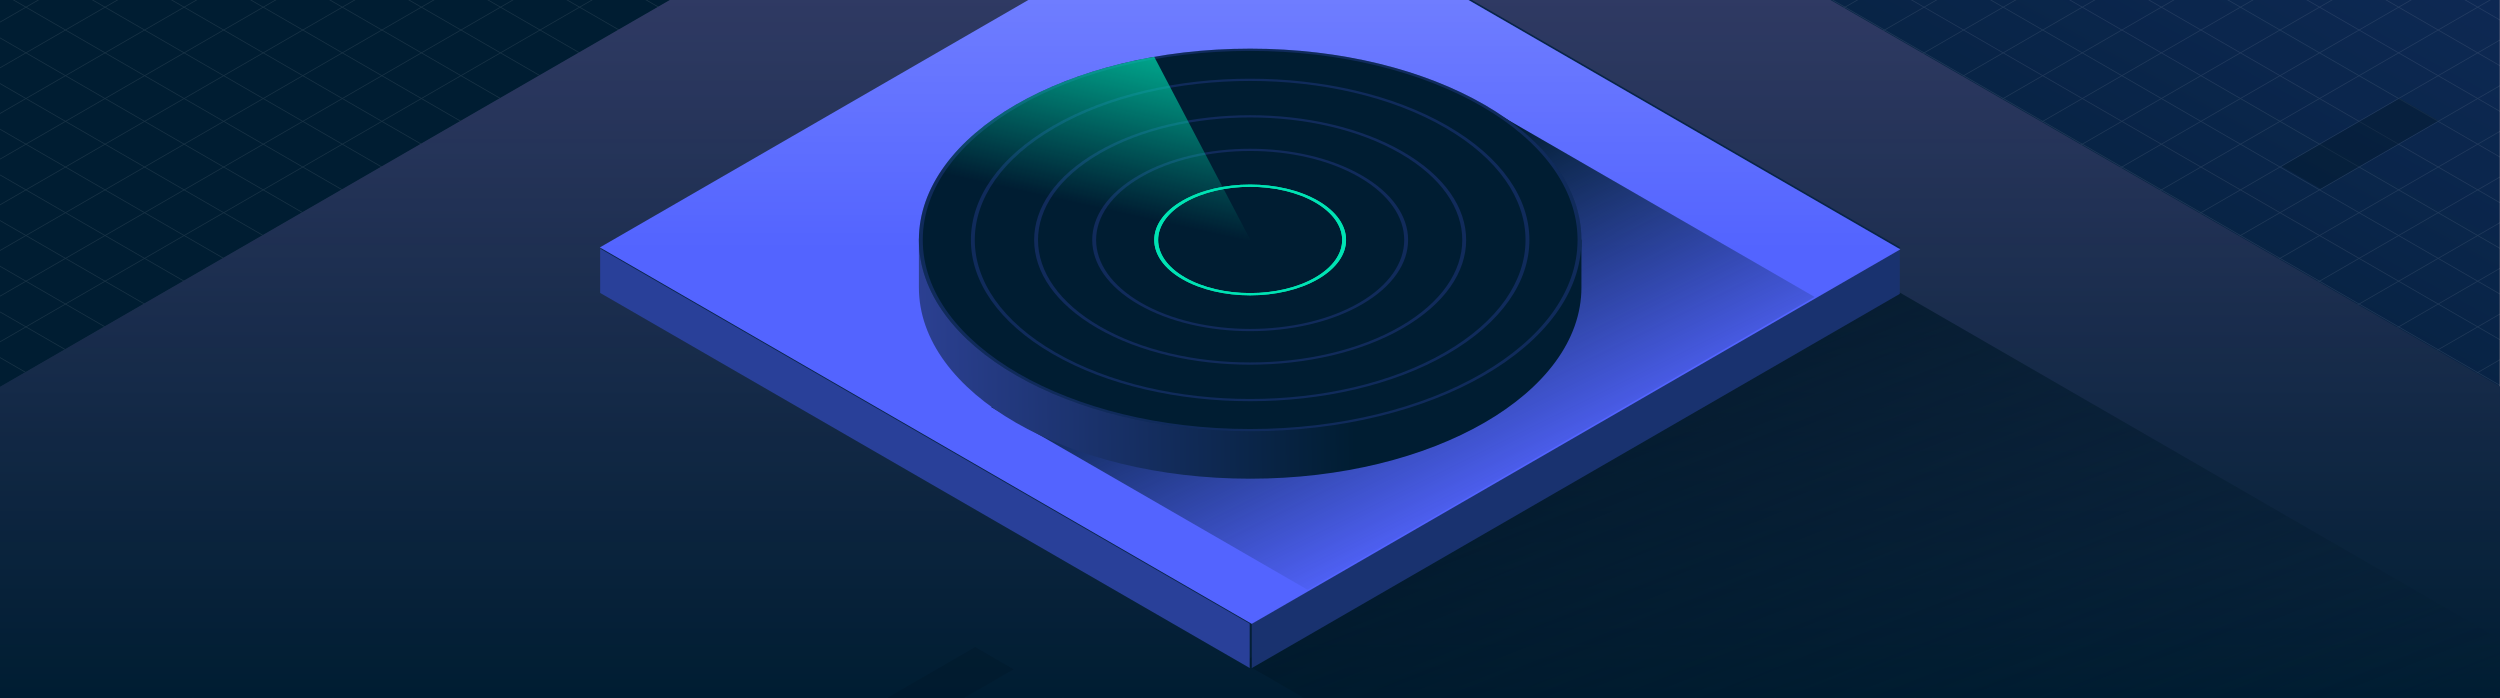 <svg width="1440" height="402" viewBox="0 0 1440 402" fill="none" xmlns="http://www.w3.org/2000/svg">
<g clip-path="url(#clip0_2869_24695)">
<rect width="1440" height="402" fill="white"/>
<g clip-path="url(#clip1_2869_24695)">
<path d="M1439.76 -141.999H0V454.419H1439.76V-141.999Z" fill="black"/>
<path d="M1439.75 -142H-0.008V454.418H1439.75V-142Z" fill="#001D32"/>
<path d="M1440.9 -178.905H-1.375V491.78H1440.9V-178.905Z" fill="url(#paint0_linear_2869_24695)" fill-opacity="0.5"/>
<g opacity="0.1">
<path fill-rule="evenodd" clip-rule="evenodd" d="M-1242.96 546.136L133.552 -248.73L133.946 -248.503L-1242.57 546.364L-1242.96 546.136Z" fill="white"/>
<path fill-rule="evenodd" clip-rule="evenodd" d="M-1197.4 546.136L179.11 -248.73L179.505 -248.503L-1197.01 546.364L-1197.4 546.136Z" fill="white"/>
<path fill-rule="evenodd" clip-rule="evenodd" d="M-1151.85 546.136L224.661 -248.73L225.056 -248.503L-1151.46 546.364L-1151.85 546.136Z" fill="white"/>
<path fill-rule="evenodd" clip-rule="evenodd" d="M-1106.29 546.136L270.224 -248.73L270.618 -248.503L-1105.9 546.364L-1106.29 546.136Z" fill="white"/>
<path fill-rule="evenodd" clip-rule="evenodd" d="M-1060.74 546.136L315.772 -248.73L316.167 -248.503L-1060.35 546.364L-1060.74 546.136Z" fill="white"/>
<path fill-rule="evenodd" clip-rule="evenodd" d="M-1015.18 546.136L361.331 -248.73L361.726 -248.503L-1014.79 546.364L-1015.18 546.136Z" fill="white"/>
<path fill-rule="evenodd" clip-rule="evenodd" d="M-969.629 546.136L406.884 -248.73L407.278 -248.503L-969.237 546.364L-969.629 546.136Z" fill="white"/>
<path fill-rule="evenodd" clip-rule="evenodd" d="M-924.074 546.136L452.438 -248.73L452.833 -248.503L-923.682 546.364L-924.074 546.136Z" fill="white"/>
<path fill-rule="evenodd" clip-rule="evenodd" d="M-878.52 546.136L497.995 -248.73L498.387 -248.503L-878.128 546.364L-878.52 546.136Z" fill="white"/>
<path fill-rule="evenodd" clip-rule="evenodd" d="M-832.967 546.136L543.548 -248.73L543.939 -248.503L-832.575 546.364L-832.967 546.136Z" fill="white"/>
<path fill-rule="evenodd" clip-rule="evenodd" d="M-787.412 546.136L589.102 -248.73L589.494 -248.503L-787.02 546.364L-787.412 546.136Z" fill="white"/>
<path fill-rule="evenodd" clip-rule="evenodd" d="M-741.854 546.136L634.661 -248.73L635.053 -248.503L-741.462 546.364L-741.854 546.136Z" fill="white"/>
<path fill-rule="evenodd" clip-rule="evenodd" d="M-696.301 546.136L680.214 -248.73L680.605 -248.503L-695.909 546.364L-696.301 546.136Z" fill="white"/>
<path fill-rule="evenodd" clip-rule="evenodd" d="M-650.742 546.136L725.772 -248.73L726.164 -248.503L-650.35 546.364L-650.742 546.136Z" fill="white"/>
<path fill-rule="evenodd" clip-rule="evenodd" d="M-605.191 546.136L771.323 -248.73L771.715 -248.503L-604.8 546.364L-605.191 546.136Z" fill="white"/>
<path fill-rule="evenodd" clip-rule="evenodd" d="M-559.631 546.136L816.884 -248.73L817.275 -248.503L-559.239 546.364L-559.631 546.136Z" fill="white"/>
<path fill-rule="evenodd" clip-rule="evenodd" d="M-514.078 546.136L862.436 -248.73L862.828 -248.503L-513.686 546.364L-514.078 546.136Z" fill="white"/>
<path fill-rule="evenodd" clip-rule="evenodd" d="M-468.52 546.136L907.995 -248.73L908.387 -248.503L-468.128 546.364L-468.52 546.136Z" fill="white"/>
<path fill-rule="evenodd" clip-rule="evenodd" d="M-422.963 546.136L953.553 -248.73L953.944 -248.503L-422.568 546.364L-422.963 546.136Z" fill="white"/>
<path fill-rule="evenodd" clip-rule="evenodd" d="M-377.416 546.136L999.099 -248.73L999.491 -248.503L-377.022 546.364L-377.416 546.136Z" fill="white"/>
<path fill-rule="evenodd" clip-rule="evenodd" d="M-331.859 546.136L1044.66 -248.73L1045.05 -248.503L-331.465 546.364L-331.859 546.136Z" fill="white"/>
<path fill-rule="evenodd" clip-rule="evenodd" d="M-286.303 546.136L1090.21 -248.73L1090.6 -248.503L-285.908 546.364L-286.303 546.136Z" fill="white"/>
<path fill-rule="evenodd" clip-rule="evenodd" d="M-240.746 546.136L1135.77 -248.73L1136.16 -248.503L-240.352 546.364L-240.746 546.136Z" fill="white"/>
<path fill-rule="evenodd" clip-rule="evenodd" d="M-195.197 546.136L1181.32 -248.73L1181.71 -248.503L-194.803 546.364L-195.197 546.136Z" fill="white"/>
<path fill-rule="evenodd" clip-rule="evenodd" d="M-149.637 546.136L1226.88 -248.73L1227.27 -248.503L-149.242 546.364L-149.637 546.136Z" fill="white"/>
<path fill-rule="evenodd" clip-rule="evenodd" d="M-104.074 546.136L1272.44 -248.73L1272.83 -248.503L-103.68 546.364L-104.074 546.136Z" fill="white"/>
<path fill-rule="evenodd" clip-rule="evenodd" d="M-58.523 546.136L1317.99 -248.73L1318.38 -248.503L-58.129 546.364L-58.523 546.136Z" fill="white"/>
<path fill-rule="evenodd" clip-rule="evenodd" d="M-12.967 546.136L1363.55 -248.73L1363.94 -248.503L-12.572 546.364L-12.967 546.136Z" fill="white"/>
<path fill-rule="evenodd" clip-rule="evenodd" d="M32.584 546.136L1409.1 -248.73L1409.49 -248.503L32.978 546.364L32.584 546.136Z" fill="white"/>
<path fill-rule="evenodd" clip-rule="evenodd" d="M78.141 546.136L1454.66 -248.73L1455.05 -248.503L78.535 546.364L78.141 546.136Z" fill="white"/>
<path fill-rule="evenodd" clip-rule="evenodd" d="M123.691 546.136L1500.21 -248.73L1500.6 -248.503L124.086 546.364L123.691 546.136Z" fill="white"/>
<path fill-rule="evenodd" clip-rule="evenodd" d="M169.25 546.136L1545.77 -248.73L1546.16 -248.503L169.645 546.364L169.25 546.136Z" fill="white"/>
<path fill-rule="evenodd" clip-rule="evenodd" d="M214.805 546.136L1591.32 -248.73L1591.71 -248.503L215.199 546.364L214.805 546.136Z" fill="white"/>
<path fill-rule="evenodd" clip-rule="evenodd" d="M260.357 546.136L1636.87 -248.73L1637.26 -248.503L260.752 546.364L260.357 546.136Z" fill="white"/>
<path fill-rule="evenodd" clip-rule="evenodd" d="M305.916 546.136L1682.43 -248.73L1682.82 -248.503L306.311 546.364L305.916 546.136Z" fill="white"/>
<path fill-rule="evenodd" clip-rule="evenodd" d="M351.471 546.136L1727.99 -248.73L1728.38 -248.503L351.865 546.364L351.471 546.136Z" fill="white"/>
<path fill-rule="evenodd" clip-rule="evenodd" d="M397.023 546.136L1773.54 -248.73L1773.93 -248.503L397.418 546.364L397.023 546.136Z" fill="white"/>
<path fill-rule="evenodd" clip-rule="evenodd" d="M442.582 546.136L1819.1 -248.73L1819.49 -248.503L442.977 546.364L442.582 546.136Z" fill="white"/>
<path fill-rule="evenodd" clip-rule="evenodd" d="M488.137 546.136L1864.65 -248.73L1865.04 -248.503L488.529 546.364L488.137 546.136Z" fill="white"/>
<path fill-rule="evenodd" clip-rule="evenodd" d="M533.695 546.136L1910.21 -248.73L1910.6 -248.503L534.087 546.364L533.695 546.136Z" fill="white"/>
<path fill-rule="evenodd" clip-rule="evenodd" d="M579.246 546.136L1955.76 -248.73L1956.15 -248.503L579.638 546.364L579.246 546.136Z" fill="white"/>
<path fill-rule="evenodd" clip-rule="evenodd" d="M624.805 546.136L2001.32 -248.73L2001.71 -248.503L625.197 546.364L624.805 546.136Z" fill="white"/>
<path fill-rule="evenodd" clip-rule="evenodd" d="M670.361 546.136L2046.88 -248.73L2047.27 -248.503L670.753 546.364L670.361 546.136Z" fill="white"/>
<path fill-rule="evenodd" clip-rule="evenodd" d="M715.912 546.136L2092.43 -248.73L2092.82 -248.503L716.304 546.364L715.912 546.136Z" fill="white"/>
<path fill-rule="evenodd" clip-rule="evenodd" d="M761.471 546.136L2137.99 -248.73L2138.38 -248.503L761.863 546.364L761.471 546.136Z" fill="white"/>
<path fill-rule="evenodd" clip-rule="evenodd" d="M807.02 546.136L2183.53 -248.73L2183.93 -248.503L807.411 546.364L807.02 546.136Z" fill="white"/>
<path fill-rule="evenodd" clip-rule="evenodd" d="M852.578 546.136L2229.09 -248.73L2229.48 -248.503L852.97 546.364L852.578 546.136Z" fill="white"/>
<path fill-rule="evenodd" clip-rule="evenodd" d="M898.133 546.136L2274.65 -248.73L2275.04 -248.503L898.525 546.364L898.133 546.136Z" fill="white"/>
<path fill-rule="evenodd" clip-rule="evenodd" d="M943.689 546.136L2320.2 -248.73L2320.6 -248.503L944.081 546.364L943.689 546.136Z" fill="white"/>
<path fill-rule="evenodd" clip-rule="evenodd" d="M989.244 546.136L2365.76 -248.73L2366.15 -248.503L989.636 546.364L989.244 546.136Z" fill="white"/>
<path fill-rule="evenodd" clip-rule="evenodd" d="M1034.8 546.136L2411.31 -248.73L2411.7 -248.503L1035.19 546.364L1034.8 546.136Z" fill="white"/>
<path fill-rule="evenodd" clip-rule="evenodd" d="M1080.36 546.136L2456.87 -248.73L2457.26 -248.503L1080.75 546.364L1080.36 546.136Z" fill="white"/>
<path fill-rule="evenodd" clip-rule="evenodd" d="M1125.91 546.136L2502.43 -248.73L2502.82 -248.503L1126.3 546.364L1125.91 546.136Z" fill="white"/>
<path fill-rule="evenodd" clip-rule="evenodd" d="M1171.46 546.136L2547.98 -248.73L2548.37 -248.503L1171.86 546.364L1171.46 546.136Z" fill="white"/>
<path fill-rule="evenodd" clip-rule="evenodd" d="M1217.02 546.136L2593.54 -248.73L2593.93 -248.503L1217.42 546.364L1217.02 546.136Z" fill="white"/>
<path fill-rule="evenodd" clip-rule="evenodd" d="M1262.57 546.136L2639.09 -248.73L2639.48 -248.503L1262.97 546.364L1262.57 546.136Z" fill="white"/>
<path fill-rule="evenodd" clip-rule="evenodd" d="M2639.48 546.136L1262.97 -248.73L1262.57 -248.503L2639.09 546.364L2639.48 546.136Z" fill="white"/>
<path fill-rule="evenodd" clip-rule="evenodd" d="M2593.93 546.136L1217.42 -248.73L1217.02 -248.503L2593.54 546.364L2593.93 546.136Z" fill="white"/>
<path fill-rule="evenodd" clip-rule="evenodd" d="M2548.37 546.136L1171.86 -248.73L1171.46 -248.503L2547.98 546.364L2548.37 546.136Z" fill="white"/>
<path fill-rule="evenodd" clip-rule="evenodd" d="M2502.82 546.136L1126.3 -248.73L1125.91 -248.503L2502.43 546.364L2502.82 546.136Z" fill="white"/>
<path fill-rule="evenodd" clip-rule="evenodd" d="M2457.26 546.136L1080.75 -248.73L1080.36 -248.503L2456.87 546.364L2457.26 546.136Z" fill="white"/>
<path fill-rule="evenodd" clip-rule="evenodd" d="M2411.7 546.136L1035.19 -248.73L1034.8 -248.503L2411.31 546.364L2411.7 546.136Z" fill="white"/>
<path fill-rule="evenodd" clip-rule="evenodd" d="M2366.15 546.136L989.636 -248.73L989.244 -248.503L2365.76 546.364L2366.15 546.136Z" fill="white"/>
<path fill-rule="evenodd" clip-rule="evenodd" d="M2320.6 546.136L944.081 -248.73L943.689 -248.503L2320.2 546.364L2320.6 546.136Z" fill="white"/>
<path fill-rule="evenodd" clip-rule="evenodd" d="M2275.04 546.136L898.525 -248.73L898.133 -248.503L2274.65 546.364L2275.04 546.136Z" fill="white"/>
<path fill-rule="evenodd" clip-rule="evenodd" d="M2229.48 546.136L852.97 -248.73L852.578 -248.503L2229.09 546.364L2229.48 546.136Z" fill="white"/>
<path fill-rule="evenodd" clip-rule="evenodd" d="M2183.93 546.136L807.411 -248.73L807.02 -248.503L2183.53 546.364L2183.93 546.136Z" fill="white"/>
<path fill-rule="evenodd" clip-rule="evenodd" d="M2138.38 546.136L761.863 -248.73L761.471 -248.503L2137.99 546.364L2138.38 546.136Z" fill="white"/>
<path fill-rule="evenodd" clip-rule="evenodd" d="M2092.82 546.136L716.304 -248.73L715.912 -248.503L2092.43 546.364L2092.82 546.136Z" fill="white"/>
<path fill-rule="evenodd" clip-rule="evenodd" d="M2047.27 546.136L670.753 -248.73L670.361 -248.503L2046.88 546.364L2047.27 546.136Z" fill="white"/>
<path fill-rule="evenodd" clip-rule="evenodd" d="M2001.71 546.136L625.197 -248.73L624.805 -248.503L2001.32 546.364L2001.71 546.136Z" fill="white"/>
<path fill-rule="evenodd" clip-rule="evenodd" d="M1956.15 546.136L579.638 -248.73L579.246 -248.503L1955.76 546.364L1956.15 546.136Z" fill="white"/>
<path fill-rule="evenodd" clip-rule="evenodd" d="M1910.6 546.136L534.087 -248.73L533.695 -248.503L1910.21 546.364L1910.6 546.136Z" fill="white"/>
<path fill-rule="evenodd" clip-rule="evenodd" d="M1865.04 546.136L488.529 -248.73L488.137 -248.503L1864.65 546.364L1865.04 546.136Z" fill="white"/>
<path fill-rule="evenodd" clip-rule="evenodd" d="M1819.49 546.136L442.977 -248.73L442.582 -248.503L1819.1 546.364L1819.49 546.136Z" fill="white"/>
<path fill-rule="evenodd" clip-rule="evenodd" d="M1773.93 546.136L397.418 -248.73L397.023 -248.503L1773.54 546.364L1773.93 546.136Z" fill="white"/>
<path fill-rule="evenodd" clip-rule="evenodd" d="M1728.38 546.136L351.865 -248.73L351.471 -248.503L1727.99 546.364L1728.38 546.136Z" fill="white"/>
<path fill-rule="evenodd" clip-rule="evenodd" d="M1682.82 546.136L306.311 -248.73L305.916 -248.503L1682.43 546.364L1682.82 546.136Z" fill="white"/>
<path fill-rule="evenodd" clip-rule="evenodd" d="M1637.26 546.136L260.752 -248.73L260.357 -248.503L1636.87 546.364L1637.26 546.136Z" fill="white"/>
<path fill-rule="evenodd" clip-rule="evenodd" d="M1591.71 546.136L215.199 -248.73L214.805 -248.503L1591.32 546.364L1591.71 546.136Z" fill="white"/>
<path fill-rule="evenodd" clip-rule="evenodd" d="M1546.16 546.136L169.645 -248.73L169.25 -248.503L1545.77 546.364L1546.16 546.136Z" fill="white"/>
<path fill-rule="evenodd" clip-rule="evenodd" d="M1500.6 546.136L124.086 -248.73L123.691 -248.503L1500.21 546.364L1500.6 546.136Z" fill="white"/>
<path fill-rule="evenodd" clip-rule="evenodd" d="M1455.05 546.136L78.535 -248.73L78.141 -248.503L1454.66 546.364L1455.05 546.136Z" fill="white"/>
<path fill-rule="evenodd" clip-rule="evenodd" d="M1409.49 546.136L32.978 -248.73L32.584 -248.503L1409.1 546.364L1409.49 546.136Z" fill="white"/>
<path fill-rule="evenodd" clip-rule="evenodd" d="M1363.94 546.136L-12.572 -248.73L-12.967 -248.503L1363.55 546.364L1363.94 546.136Z" fill="white"/>
<path fill-rule="evenodd" clip-rule="evenodd" d="M1318.38 546.136L-58.129 -248.73L-58.523 -248.503L1317.99 546.364L1318.38 546.136Z" fill="white"/>
<path fill-rule="evenodd" clip-rule="evenodd" d="M1272.83 546.136L-103.68 -248.73L-104.074 -248.503L1272.44 546.364L1272.83 546.136Z" fill="white"/>
<path fill-rule="evenodd" clip-rule="evenodd" d="M1227.27 546.136L-149.242 -248.73L-149.637 -248.503L1226.88 546.364L1227.27 546.136Z" fill="white"/>
<path fill-rule="evenodd" clip-rule="evenodd" d="M1181.71 546.136L-194.803 -248.73L-195.197 -248.503L1181.32 546.364L1181.71 546.136Z" fill="white"/>
<path fill-rule="evenodd" clip-rule="evenodd" d="M1136.16 546.136L-240.352 -248.73L-240.746 -248.503L1135.77 546.364L1136.16 546.136Z" fill="white"/>
<path fill-rule="evenodd" clip-rule="evenodd" d="M1090.6 546.136L-285.908 -248.73L-286.303 -248.503L1090.21 546.364L1090.6 546.136Z" fill="white"/>
<path fill-rule="evenodd" clip-rule="evenodd" d="M1045.05 546.136L-331.465 -248.73L-331.859 -248.503L1044.66 546.364L1045.05 546.136Z" fill="white"/>
<path fill-rule="evenodd" clip-rule="evenodd" d="M999.491 546.136L-377.021 -248.73L-377.416 -248.503L999.099 546.364L999.491 546.136Z" fill="white"/>
<path fill-rule="evenodd" clip-rule="evenodd" d="M953.944 546.136L-422.568 -248.73L-422.963 -248.503L953.552 546.364L953.944 546.136Z" fill="white"/>
<path fill-rule="evenodd" clip-rule="evenodd" d="M908.387 546.136L-468.128 -248.73L-468.52 -248.503L907.995 546.364L908.387 546.136Z" fill="white"/>
<path fill-rule="evenodd" clip-rule="evenodd" d="M862.828 546.136L-513.686 -248.73L-514.078 -248.503L862.436 546.364L862.828 546.136Z" fill="white"/>
<path fill-rule="evenodd" clip-rule="evenodd" d="M817.275 546.136L-559.239 -248.73L-559.631 -248.503L816.884 546.364L817.275 546.136Z" fill="white"/>
<path fill-rule="evenodd" clip-rule="evenodd" d="M771.715 546.136L-604.8 -248.73L-605.191 -248.503L771.323 546.364L771.715 546.136Z" fill="white"/>
<path fill-rule="evenodd" clip-rule="evenodd" d="M726.164 546.136L-650.35 -248.73L-650.742 -248.503L725.772 546.364L726.164 546.136Z" fill="white"/>
<path fill-rule="evenodd" clip-rule="evenodd" d="M680.605 546.136L-695.909 -248.73L-696.301 -248.503L680.214 546.364L680.605 546.136Z" fill="white"/>
<path fill-rule="evenodd" clip-rule="evenodd" d="M635.053 546.136L-741.462 -248.73L-741.854 -248.503L634.661 546.364L635.053 546.136Z" fill="white"/>
<path fill-rule="evenodd" clip-rule="evenodd" d="M589.494 546.136L-787.02 -248.73L-787.412 -248.503L589.102 546.364L589.494 546.136Z" fill="white"/>
<path fill-rule="evenodd" clip-rule="evenodd" d="M543.939 546.136L-832.575 -248.73L-832.967 -248.503L543.548 546.364L543.939 546.136Z" fill="white"/>
<path fill-rule="evenodd" clip-rule="evenodd" d="M498.387 546.136L-878.128 -248.73L-878.52 -248.503L497.995 546.364L498.387 546.136Z" fill="white"/>
<path fill-rule="evenodd" clip-rule="evenodd" d="M452.833 546.136L-923.682 -248.73L-924.074 -248.503L452.439 546.364L452.833 546.136Z" fill="white"/>
<path fill-rule="evenodd" clip-rule="evenodd" d="M407.279 546.136L-969.237 -248.73L-969.629 -248.503L406.884 546.364L407.279 546.136Z" fill="white"/>
<path fill-rule="evenodd" clip-rule="evenodd" d="M361.726 546.136L-1014.79 -248.73L-1015.18 -248.503L361.332 546.364L361.726 546.136Z" fill="white"/>
<path fill-rule="evenodd" clip-rule="evenodd" d="M316.167 546.136L-1060.35 -248.73L-1060.74 -248.503L315.773 546.364L316.167 546.136Z" fill="white"/>
<path fill-rule="evenodd" clip-rule="evenodd" d="M270.619 546.136L-1105.9 -248.73L-1106.29 -248.503L270.224 546.364L270.619 546.136Z" fill="white"/>
<path fill-rule="evenodd" clip-rule="evenodd" d="M225.056 546.136L-1151.46 -248.73L-1151.85 -248.503L224.662 546.364L225.056 546.136Z" fill="white"/>
<path fill-rule="evenodd" clip-rule="evenodd" d="M179.505 546.136L-1197.01 -248.73L-1197.4 -248.503L179.111 546.364L179.505 546.136Z" fill="white"/>
<path fill-rule="evenodd" clip-rule="evenodd" d="M133.947 546.136L-1242.57 -248.73L-1242.96 -248.503L133.552 546.364L133.947 546.136Z" fill="white"/>
</g>
<path d="M1677.94 360.095L720.084 -193.02L-213.713 346.199L744.148 899.313L1677.94 360.095Z" fill="#001D32"/>
<path d="M1677.94 360.095L720.084 -193.02L-213.713 346.199L744.148 899.313L1677.94 360.095Z" fill="url(#paint1_linear_2869_24695)"/>
<path opacity="0.4" d="M583.839 385.52L561.689 372.729L418.436 455.451L440.586 468.241L583.839 385.52Z" fill="#001829"/>
<path opacity="0.4" d="M1404.45 69.576L1382.15 56.695L1314.27 95.891L1336.58 108.771L1404.45 69.576Z" fill="#001829"/>
<path d="M715.717 381.564L1089.46 165.747L1583.31 450.923L1209.57 666.739L715.717 381.564Z" fill="url(#paint2_linear_2869_24695)"/>
<path d="M345.503 143.633L721.004 -73.199L1094.58 142.52L719.077 359.353L345.503 143.633Z" fill="#082447"/>
<path d="M1094.28 143.62L721.021 359.159L721.021 384.81L1094.28 169.271L1094.28 143.62Z" fill="#19326F"/>
<path d="M719.82 359.237L345.691 143.196V168.733L719.82 384.775V359.237Z" fill="#294099"/>
<path d="M1094.58 143.633L719.082 -73.199L345.508 142.52L721.009 359.353L1094.58 143.633Z" fill="#5364FF"/>
<path d="M1094.58 143.633L719.082 -73.199L345.508 142.52L721.009 359.353L1094.58 143.633Z" fill="url(#paint3_linear_2869_24695)"/>
<path d="M570.824 234.415L862.891 65.762L1045.2 171.035L753.132 339.689L570.824 234.415Z" fill="url(#paint4_linear_2869_24695)"/>
<path d="M720.092 275.734C614.709 275.734 529.279 226.403 529.279 165.549C529.279 160.449 529.279 142.996 529.279 137.528C541.98 83.788 623.542 55.364 720.092 55.364C813.207 55.364 894.113 87.496 910.904 138.439C910.909 145.274 910.909 158.463 910.909 165.549C910.909 226.403 825.475 275.734 720.092 275.734Z" fill="url(#paint5_linear_2869_24695)"/>
<path d="M720.092 248.398C614.709 248.398 529.279 199.067 529.279 138.213C529.279 77.36 614.709 28.028 720.092 28.028C825.475 28.028 910.909 77.36 910.909 138.213C910.909 199.067 825.475 248.398 720.092 248.398Z" fill="#001D32"/>
<path opacity="0.2" fill-rule="evenodd" clip-rule="evenodd" d="M531.512 138.213C531.512 198.355 615.944 247.11 720.092 247.11C824.245 247.11 908.677 198.355 908.677 138.213C908.677 78.071 824.245 29.317 720.092 29.317C615.944 29.317 531.512 78.071 531.512 138.213ZM529.279 138.213C529.279 199.067 614.709 248.398 720.092 248.398C825.475 248.398 910.909 199.067 910.909 138.213C910.909 77.36 825.475 28.028 720.092 28.028C614.709 28.028 529.279 77.36 529.279 138.213Z" fill="#5364FF"/>
<path fill-rule="evenodd" clip-rule="evenodd" d="M806.484 188.104C854.203 160.55 854.203 115.876 806.484 88.321C758.77 60.767 681.403 60.767 633.684 88.321C585.97 115.876 585.97 160.55 633.684 188.104C681.403 215.659 758.77 215.659 806.484 188.104ZM808.065 189.015C856.654 160.958 856.654 115.468 808.065 87.41C759.476 59.353 680.697 59.353 632.108 87.41C583.519 115.468 583.519 160.958 632.108 189.015C680.697 217.073 759.476 217.073 808.065 189.015Z" fill="#112B5B"/>
<path fill-rule="evenodd" clip-rule="evenodd" d="M757.569 159.853C778.269 147.901 778.269 128.522 757.569 116.569C736.868 104.616 703.308 104.616 682.607 116.569C661.912 128.522 661.912 147.901 682.607 159.853C703.308 171.806 736.868 171.806 757.569 159.853ZM759.145 160.765C780.715 148.309 780.715 128.114 759.145 115.657C737.574 103.201 702.602 103.201 681.031 115.657C659.461 128.114 659.461 148.309 681.031 160.765C702.602 173.221 737.574 173.221 759.145 160.765Z" fill="#00E3B4"/>
<path fill-rule="evenodd" clip-rule="evenodd" d="M782.846 174.447C817.5 154.435 817.5 121.991 782.846 101.979C748.192 81.968 692.005 81.968 657.351 101.979C622.692 121.991 622.692 154.435 657.351 174.447C692.005 194.458 748.192 194.458 782.846 174.447ZM784.422 175.358C819.951 154.844 819.951 121.582 784.422 101.068C748.898 80.553 691.298 80.553 655.77 101.068C620.246 121.582 620.246 154.844 655.77 175.358C691.298 195.873 748.898 195.873 784.422 175.358Z" fill="#112B5B"/>
<g filter="url(#filter0_f_2869_24695)">
<path fill-rule="evenodd" clip-rule="evenodd" d="M757.569 159.853C778.269 147.901 778.269 128.522 757.569 116.569C736.868 104.616 703.308 104.616 682.607 116.569C661.912 128.522 661.912 147.901 682.607 159.853C703.308 171.806 736.868 171.806 757.569 159.853ZM759.145 160.765C780.715 148.309 780.715 128.114 759.145 115.657C737.574 103.201 702.602 103.201 681.031 115.657C659.461 128.114 659.461 148.309 681.031 160.765C702.602 173.221 737.574 173.221 759.145 160.765Z" fill="#00E3B4"/>
</g>
<path opacity="0.2" fill-rule="evenodd" clip-rule="evenodd" d="M832.249 202.98C894.19 167.21 894.19 109.218 832.249 73.448C770.307 37.68 669.876 37.68 607.935 73.448C545.989 109.218 545.989 167.21 607.935 202.98C669.876 238.748 770.307 238.748 832.249 202.98ZM833.825 203.891C896.641 167.618 896.641 108.809 833.825 72.537C771.013 36.265 669.17 36.265 606.354 72.537C543.538 108.809 543.538 167.618 606.354 203.891C669.17 240.163 771.013 240.163 833.825 203.891Z" fill="#5364FF"/>
<path fill-rule="evenodd" clip-rule="evenodd" d="M664.847 32.717L720.219 138.212L529.685 145.449C529.416 143.057 529.279 140.644 529.279 138.213C529.279 88.453 586.401 46.397 664.847 32.717Z" fill="url(#paint6_linear_2869_24695)"/>
</g>
</g>
<defs>
<filter id="filter0_f_2869_24695" x="662.885" y="104.347" width="114.405" height="67.728" filterUnits="userSpaceOnUse" color-interpolation-filters="sRGB">
<feFlood flood-opacity="0" result="BackgroundImageFix"/>
<feBlend mode="normal" in="SourceGraphic" in2="BackgroundImageFix" result="shape"/>
<feGaussianBlur stdDeviation="0.984" result="effect1_foregroundBlur_2869_24695"/>
</filter>
<linearGradient id="paint0_linear_2869_24695" x1="1422.23" y1="-1409.1" x2="611.133" y2="67.019" gradientUnits="userSpaceOnUse">
<stop stop-color="#5364FF"/>
<stop offset="0.165" stop-color="#5364FF"/>
<stop offset="1" stop-color="#5364FF" stop-opacity="0"/>
</linearGradient>
<linearGradient id="paint1_linear_2869_24695" x1="265.218" y1="-1275.94" x2="265.218" y2="401.035" gradientUnits="userSpaceOnUse">
<stop stop-color="#C495FF"/>
<stop offset="1" stop-color="#C495FF" stop-opacity="0"/>
</linearGradient>
<linearGradient id="paint2_linear_2869_24695" x1="525.695" y1="278.547" x2="685.347" y2="683.153" gradientUnits="userSpaceOnUse">
<stop stop-color="#001829"/>
<stop offset="1" stop-color="#001829" stop-opacity="0"/>
</linearGradient>
<linearGradient id="paint3_linear_2869_24695" x1="533.259" y1="-742.826" x2="533.259" y2="142.667" gradientUnits="userSpaceOnUse">
<stop stop-color="white"/>
<stop offset="1" stop-color="white" stop-opacity="0"/>
</linearGradient>
<linearGradient id="paint4_linear_2869_24695" x1="741.629" y1="133.657" x2="830.892" y2="313.662" gradientUnits="userSpaceOnUse">
<stop stop-color="#001D32"/>
<stop offset="1" stop-color="#001D32" stop-opacity="0"/>
</linearGradient>
<linearGradient id="paint5_linear_2869_24695" x1="907.934" y1="166.171" x2="345.72" y2="175.62" gradientUnits="userSpaceOnUse">
<stop offset="0.229" stop-color="#001D32"/>
<stop offset="1" stop-color="#4B59D7"/>
</linearGradient>
<linearGradient id="paint6_linear_2869_24695" x1="732.519" y1="4.257" x2="703.355" y2="135.476" gradientUnits="userSpaceOnUse">
<stop stop-color="#00E3B4"/>
<stop offset="1" stop-color="#00E3B4" stop-opacity="0"/>
</linearGradient>
<clipPath id="clip0_2869_24695">
<rect width="1440" height="402" fill="white"/>
</clipPath>
<clipPath id="clip1_2869_24695">
<rect width="1440" height="596.418" fill="white" transform="translate(0 -142)"/>
</clipPath>
</defs>
</svg>
